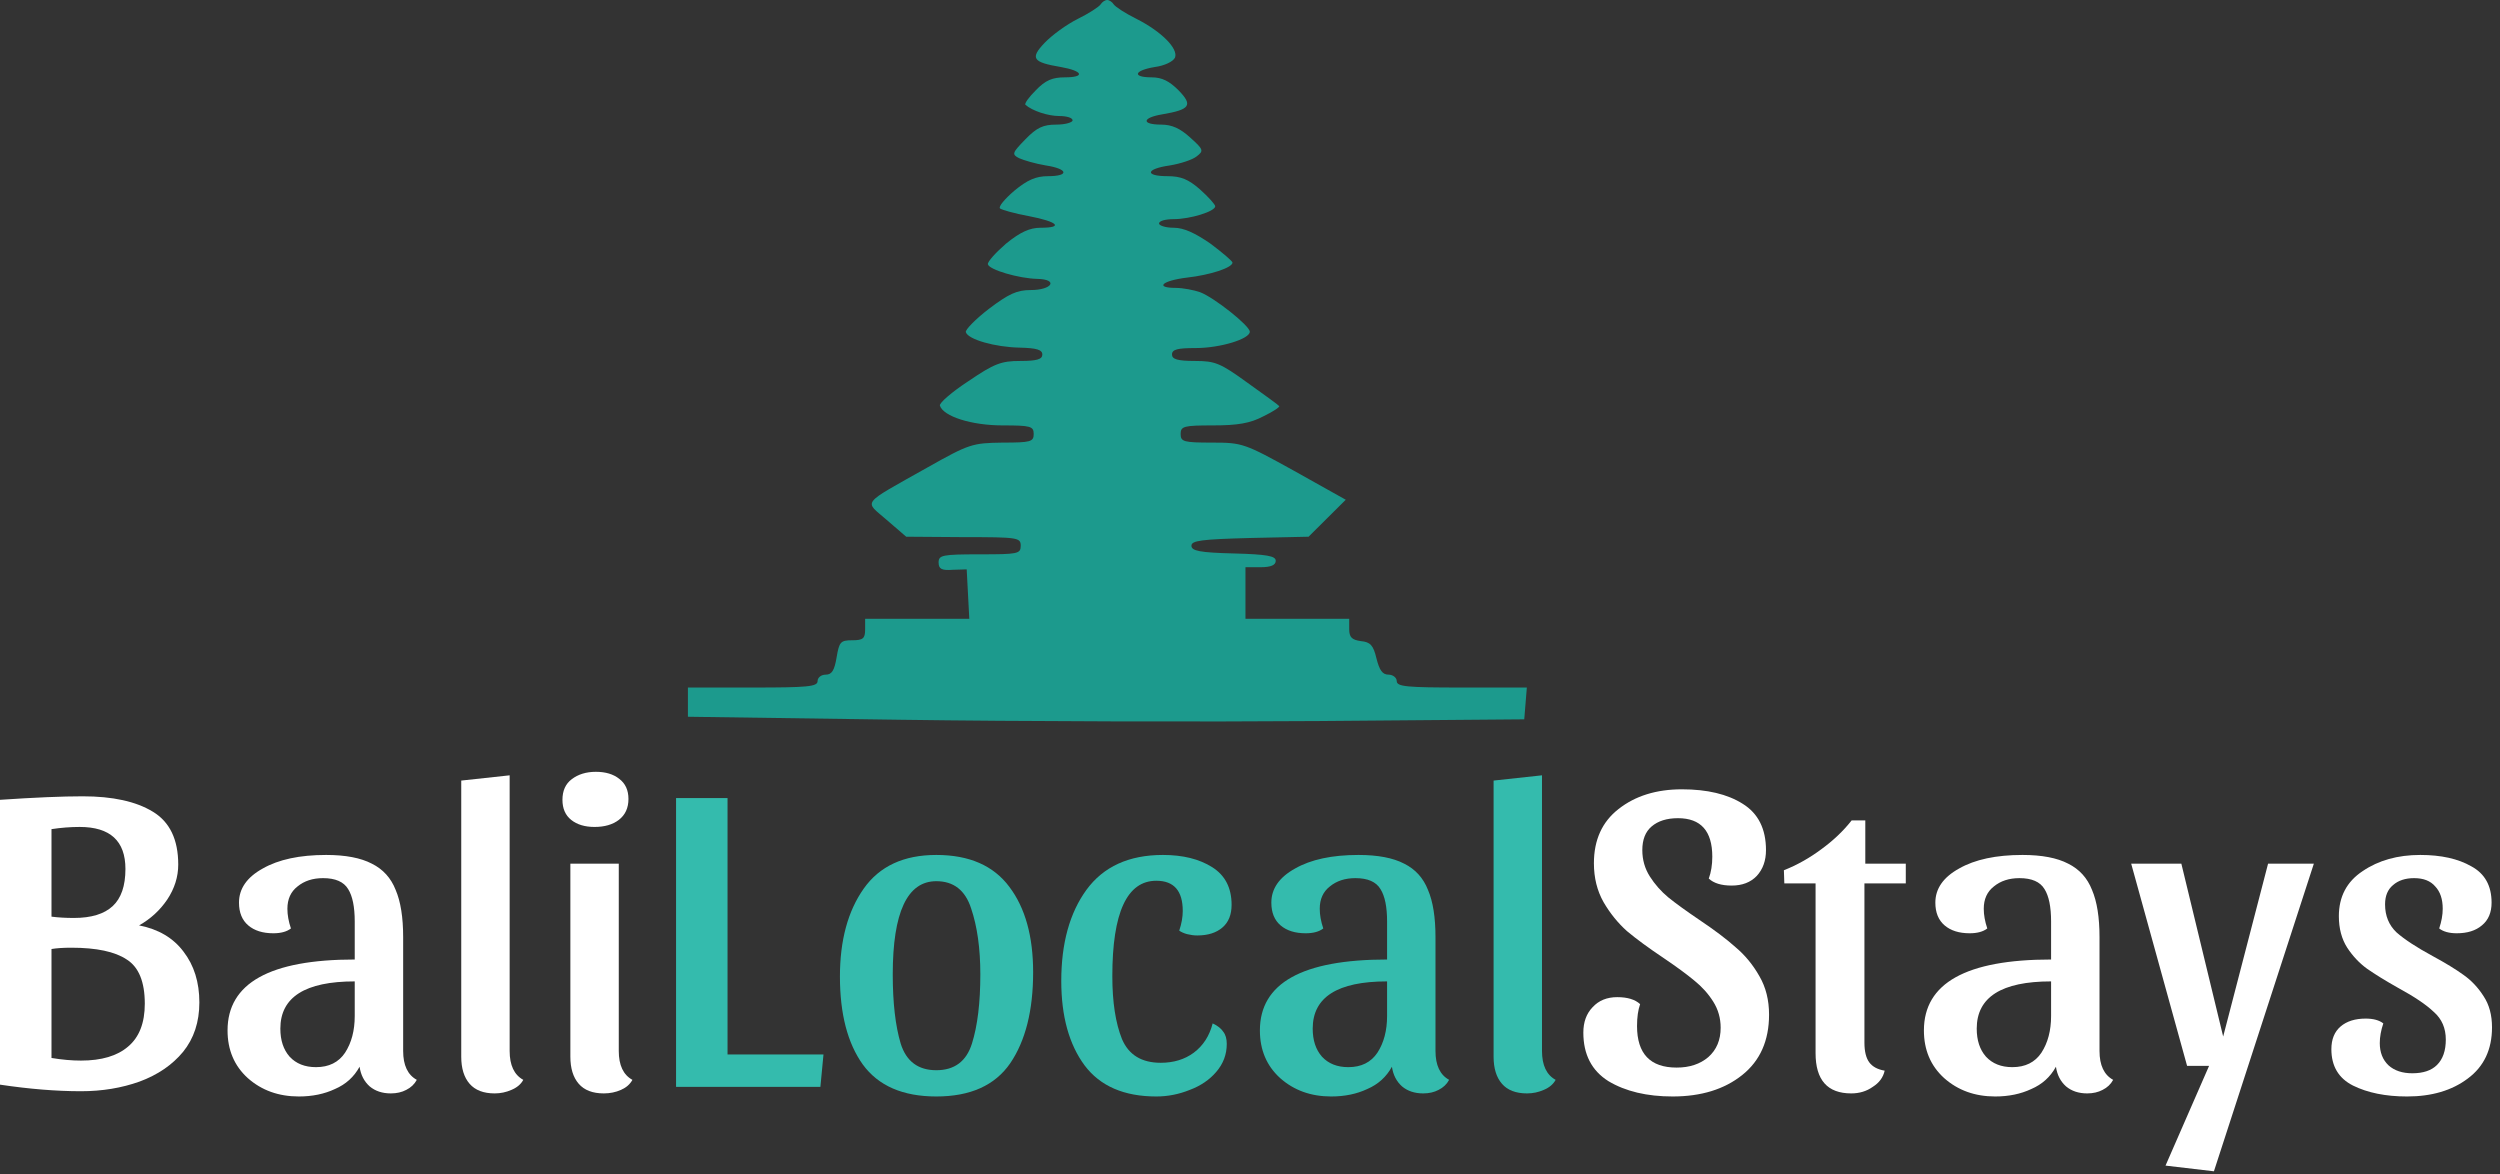 <svg xmlns="http://www.w3.org/2000/svg" width="149" height="70" viewBox="0 0 149 70" fill="none"><rect x="0" y="0" width="149" height="70" fill="#333333" stroke="none"/><path d="M65.601 0.256C65.498 0.41 64.905 0.794 64.235 1.127C63.566 1.46 62.69 2.1 62.252 2.561C61.376 3.483 61.556 3.714 63.231 3.995C64.545 4.226 64.699 4.61 63.463 4.61C62.716 4.61 62.303 4.789 61.737 5.378C61.325 5.788 61.041 6.172 61.118 6.249C61.531 6.608 62.458 6.915 63.128 6.915C63.566 6.915 63.926 7.017 63.926 7.171C63.926 7.299 63.488 7.427 62.947 7.427C62.175 7.427 61.788 7.606 61.118 8.298C60.32 9.117 60.294 9.194 60.732 9.425C61.016 9.553 61.711 9.758 62.329 9.86C63.669 10.065 63.746 10.5 62.458 10.5C61.737 10.5 61.221 10.731 60.449 11.371C59.882 11.858 59.496 12.319 59.599 12.421C59.676 12.498 60.474 12.728 61.325 12.882C63.05 13.215 63.411 13.574 62.02 13.574C61.376 13.574 60.809 13.83 59.959 14.521C59.341 15.059 58.852 15.597 58.877 15.75C58.955 16.083 60.732 16.596 61.814 16.621C63.102 16.647 62.716 17.287 61.428 17.287C60.603 17.287 60.114 17.518 58.929 18.414C58.13 19.029 57.512 19.669 57.564 19.797C57.692 20.232 59.315 20.693 60.784 20.719C61.788 20.744 62.123 20.847 62.123 21.129C62.123 21.41 61.814 21.513 60.809 21.513C59.676 21.513 59.264 21.666 57.718 22.716C56.739 23.357 55.967 24.023 56.018 24.176C56.224 24.817 57.898 25.354 59.753 25.354C61.428 25.354 61.608 25.406 61.608 25.867C61.608 26.328 61.428 26.379 59.753 26.379C57.95 26.404 57.77 26.456 55.271 27.864C51.227 30.143 51.51 29.811 52.85 30.989L54.009 31.988L57.435 32.013C60.655 32.013 60.835 32.039 60.835 32.525C60.835 33.012 60.655 33.038 58.388 33.038C56.147 33.038 55.941 33.089 55.941 33.524C55.941 33.908 56.121 34.011 56.791 33.959L57.615 33.934L57.77 36.879H51.562V37.519C51.562 38.057 51.433 38.16 50.789 38.16C50.093 38.16 50.016 38.262 49.861 39.184C49.733 39.952 49.578 40.209 49.217 40.209C48.934 40.209 48.728 40.388 48.728 40.593C48.728 40.925 48.136 40.977 44.864 40.977H41V42.718L53.7 42.898C60.655 43 71.886 43.026 78.609 42.974L90.845 42.872L91 40.977H87.136C83.839 40.977 83.246 40.925 83.246 40.593C83.246 40.388 83.014 40.209 82.757 40.209C82.396 40.209 82.216 39.952 82.035 39.235C81.855 38.467 81.675 38.262 81.108 38.211C80.567 38.134 80.413 37.98 80.413 37.494V36.879H74.23V33.806H75.132C75.75 33.806 76.034 33.678 76.034 33.422C76.034 33.14 75.518 33.038 73.535 32.986C71.5 32.935 71.01 32.833 71.01 32.525C71.01 32.218 71.603 32.141 74.514 32.064L77.991 31.988L80.207 29.785L77.141 28.069C74.179 26.43 74.05 26.379 72.247 26.379C70.547 26.379 70.366 26.328 70.366 25.867C70.366 25.406 70.547 25.354 72.298 25.354C73.767 25.354 74.514 25.226 75.287 24.817C75.879 24.535 76.291 24.253 76.24 24.202C76.214 24.151 75.364 23.536 74.359 22.819C72.736 21.641 72.427 21.513 71.216 21.513C70.186 21.513 69.851 21.41 69.851 21.129C69.851 20.821 70.186 20.744 71.268 20.744C72.71 20.744 74.488 20.207 74.488 19.771C74.488 19.413 72.35 17.723 71.525 17.415C71.165 17.287 70.495 17.159 70.083 17.159C68.795 17.159 69.259 16.724 70.753 16.544C72.118 16.391 73.457 15.955 73.457 15.648C73.457 15.571 72.865 15.059 72.144 14.521C71.216 13.881 70.547 13.574 69.954 13.574C69.465 13.574 69.078 13.445 69.078 13.318C69.078 13.164 69.465 13.061 69.954 13.061C70.933 13.061 72.427 12.6 72.427 12.293C72.427 12.191 72.015 11.73 71.525 11.294C70.83 10.68 70.366 10.5 69.594 10.5C68.203 10.5 68.28 10.065 69.722 9.86C70.341 9.758 71.062 9.527 71.319 9.322C71.757 8.989 71.732 8.912 70.933 8.195C70.341 7.658 69.851 7.427 69.207 7.427C68.022 7.427 68.048 7.017 69.284 6.812C70.933 6.531 71.113 6.275 70.237 5.378C69.697 4.84 69.259 4.61 68.64 4.61C67.455 4.61 67.584 4.2 68.821 3.995C69.413 3.918 69.928 3.662 70.031 3.432C70.237 2.894 69.207 1.87 67.739 1.127C67.069 0.794 66.477 0.41 66.374 0.256C66.296 0.128 66.116 0 65.987 0C65.858 0 65.678 0.128 65.601 0.256Z" fill="#1C9A8D"></path><path d="M10.623 51.528C10.623 52.259 10.405 52.954 9.967 53.615C9.53 54.258 8.971 54.771 8.289 55.153C9.443 55.379 10.326 55.901 10.938 56.718C11.567 57.535 11.882 58.543 11.882 59.743C11.882 60.908 11.559 61.89 10.912 62.69C10.265 63.472 9.399 64.063 8.315 64.463C7.248 64.845 6.085 65.037 4.826 65.037C3.357 65.037 1.749 64.906 0 64.645V47.669C2.063 47.53 3.707 47.46 4.931 47.46C6.715 47.46 8.105 47.765 9.102 48.373C10.116 48.981 10.623 50.033 10.623 51.528ZM3.069 54.632C3.471 54.684 3.917 54.71 4.407 54.71C5.438 54.71 6.208 54.475 6.715 54.006C7.222 53.536 7.476 52.797 7.476 51.789C7.476 50.12 6.566 49.286 4.748 49.286C4.206 49.286 3.646 49.329 3.069 49.416V54.632ZM3.069 63.055C3.698 63.159 4.284 63.211 4.826 63.211C6.05 63.211 6.986 62.933 7.633 62.377C8.297 61.82 8.63 60.968 8.63 59.821C8.63 58.517 8.271 57.639 7.554 57.187C6.855 56.718 5.753 56.483 4.249 56.483C3.777 56.483 3.384 56.509 3.069 56.561V63.055Z" fill="white"></path><path d="M21.431 63.576C21.099 64.185 20.609 64.628 19.962 64.906C19.332 65.202 18.616 65.35 17.811 65.35C16.605 65.35 15.59 64.984 14.768 64.254C13.964 63.524 13.562 62.577 13.562 61.412C13.562 58.595 16.089 57.187 21.142 57.187V54.919C21.142 54.049 21.011 53.406 20.749 52.989C20.487 52.554 19.988 52.337 19.254 52.337C18.642 52.337 18.135 52.502 17.733 52.832C17.33 53.145 17.129 53.589 17.129 54.162C17.129 54.527 17.199 54.919 17.339 55.336C17.094 55.527 16.744 55.623 16.29 55.623C15.66 55.623 15.162 55.466 14.795 55.153C14.428 54.84 14.244 54.388 14.244 53.797C14.244 52.963 14.716 52.285 15.66 51.763C16.605 51.224 17.864 50.955 19.437 50.955C20.591 50.955 21.501 51.129 22.165 51.476C22.83 51.807 23.302 52.328 23.582 53.041C23.879 53.736 24.028 54.675 24.028 55.857V62.638C24.028 63.489 24.299 64.063 24.841 64.359C24.701 64.619 24.491 64.819 24.211 64.958C23.949 65.097 23.643 65.167 23.293 65.167C22.786 65.167 22.366 65.028 22.034 64.75C21.702 64.454 21.501 64.063 21.431 63.576ZM18.834 63.602C19.604 63.602 20.181 63.316 20.565 62.742C20.95 62.151 21.142 61.42 21.142 60.551V58.491C18.187 58.491 16.709 59.43 16.709 61.307C16.709 62.003 16.893 62.559 17.26 62.977C17.645 63.394 18.17 63.602 18.834 63.602Z" fill="white"></path><path d="M30.375 46.209V62.638C30.375 63.489 30.646 64.063 31.188 64.359C31.049 64.619 30.812 64.819 30.48 64.958C30.165 65.097 29.833 65.167 29.483 65.167C28.819 65.167 28.321 64.976 27.988 64.593C27.656 64.211 27.49 63.672 27.49 62.977V46.522L30.375 46.209Z" fill="white"></path><path d="M35.515 46C36.092 46 36.556 46.139 36.905 46.417C37.273 46.695 37.456 47.095 37.456 47.617C37.456 48.156 37.264 48.573 36.879 48.868C36.512 49.147 36.031 49.286 35.436 49.286C34.859 49.286 34.396 49.147 34.046 48.868C33.697 48.59 33.522 48.191 33.522 47.669C33.522 47.13 33.705 46.721 34.072 46.443C34.457 46.148 34.938 46 35.515 46ZM36.879 62.638C36.879 63.489 37.15 64.063 37.692 64.359C37.552 64.619 37.325 64.819 37.01 64.958C36.696 65.097 36.355 65.167 35.987 65.167C35.323 65.167 34.824 64.976 34.492 64.593C34.16 64.211 33.994 63.672 33.994 62.977V51.476H36.879V62.638Z" fill="white"></path><path d="M40.293 47.565H43.361V62.846H49.08L48.896 64.776H40.293V47.565Z" fill="#34BBAD"></path><path d="M55.805 50.955C57.763 50.955 59.215 51.589 60.159 52.858C61.103 54.11 61.575 55.805 61.575 57.944C61.575 60.221 61.121 62.029 60.211 63.368C59.302 64.689 57.833 65.35 55.805 65.35C53.811 65.35 52.351 64.715 51.424 63.446C50.515 62.177 50.06 60.43 50.06 58.204C50.06 56.048 50.533 54.301 51.477 52.963C52.421 51.624 53.864 50.955 55.805 50.955ZM55.805 63.785C56.889 63.785 57.597 63.255 57.929 62.194C58.262 61.134 58.428 59.76 58.428 58.074C58.428 56.527 58.244 55.214 57.877 54.136C57.527 53.058 56.837 52.519 55.805 52.519C54.074 52.519 53.208 54.371 53.208 58.074C53.208 59.76 53.365 61.134 53.68 62.194C54.012 63.255 54.721 63.785 55.805 63.785Z" fill="#34BBAD"></path><path d="M68.918 52.493C67.169 52.493 66.295 54.388 66.295 58.178C66.295 59.725 66.487 60.977 66.872 61.933C67.274 62.872 68.043 63.342 69.18 63.342C69.95 63.342 70.605 63.142 71.147 62.742C71.707 62.325 72.083 61.742 72.275 60.995C72.573 61.134 72.782 61.299 72.905 61.49C73.045 61.664 73.115 61.907 73.115 62.22C73.115 62.846 72.905 63.402 72.485 63.889C72.083 64.359 71.558 64.715 70.911 64.958C70.264 65.219 69.6 65.35 68.918 65.35C66.994 65.35 65.569 64.732 64.642 63.498C63.716 62.246 63.252 60.569 63.252 58.465C63.252 56.222 63.751 54.414 64.747 53.041C65.762 51.65 67.283 50.955 69.311 50.955C70.5 50.955 71.48 51.198 72.249 51.685C73.019 52.172 73.403 52.919 73.403 53.928C73.403 54.519 73.22 54.971 72.852 55.284C72.485 55.596 71.987 55.753 71.357 55.753C71.165 55.753 70.964 55.727 70.754 55.675C70.562 55.623 70.404 55.553 70.282 55.466C70.422 55.049 70.492 54.658 70.492 54.293C70.492 53.093 69.967 52.493 68.918 52.493Z" fill="#34BBAD"></path><path d="M82.959 63.576C82.626 64.185 82.137 64.628 81.49 64.906C80.86 65.202 80.143 65.35 79.339 65.35C78.132 65.35 77.118 64.984 76.296 64.254C75.492 63.524 75.09 62.577 75.09 61.412C75.09 58.595 77.616 57.187 82.67 57.187V54.919C82.67 54.049 82.539 53.406 82.276 52.989C82.014 52.554 81.516 52.337 80.781 52.337C80.169 52.337 79.662 52.502 79.26 52.832C78.858 53.145 78.657 53.589 78.657 54.162C78.657 54.527 78.727 54.919 78.867 55.336C78.622 55.527 78.272 55.623 77.817 55.623C77.188 55.623 76.689 55.466 76.322 55.153C75.955 54.84 75.772 54.388 75.772 53.797C75.772 52.963 76.244 52.285 77.188 51.763C78.132 51.224 79.391 50.955 80.965 50.955C82.119 50.955 83.028 51.129 83.693 51.476C84.357 51.807 84.829 52.328 85.109 53.041C85.407 53.736 85.555 54.675 85.555 55.857V62.638C85.555 63.489 85.826 64.063 86.368 64.359C86.228 64.619 86.019 64.819 85.739 64.958C85.477 65.097 85.171 65.167 84.821 65.167C84.314 65.167 83.894 65.028 83.562 64.75C83.23 64.454 83.028 64.063 82.959 63.576ZM80.362 63.602C81.131 63.602 81.708 63.316 82.093 62.742C82.478 62.151 82.67 61.42 82.67 60.551V58.491C79.715 58.491 78.237 59.43 78.237 61.307C78.237 62.003 78.421 62.559 78.788 62.977C79.173 63.394 79.697 63.602 80.362 63.602Z" fill="#34BBAD"></path><path d="M91.903 46.209V62.638C91.903 63.489 92.174 64.063 92.716 64.359C92.576 64.619 92.34 64.819 92.008 64.958C91.693 65.097 91.361 65.167 91.011 65.167C90.347 65.167 89.848 64.976 89.516 64.593C89.184 64.211 89.018 63.672 89.018 62.977V46.522L91.903 46.209Z" fill="#34BBAD"></path><path d="M100.243 47.043C101.747 47.043 102.953 47.33 103.862 47.904C104.789 48.477 105.253 49.399 105.253 50.668C105.253 51.294 105.069 51.807 104.702 52.206C104.335 52.589 103.836 52.78 103.207 52.78C102.595 52.78 102.14 52.641 101.843 52.363C101.983 51.98 102.053 51.546 102.053 51.059C102.053 49.529 101.371 48.764 100.007 48.764C99.342 48.764 98.818 48.929 98.433 49.26C98.066 49.573 97.882 50.042 97.882 50.668C97.882 51.242 98.031 51.763 98.328 52.233C98.625 52.702 98.993 53.119 99.43 53.484C99.884 53.849 100.496 54.293 101.266 54.814C102.175 55.423 102.901 55.97 103.443 56.457C104.002 56.926 104.475 57.5 104.859 58.178C105.244 58.839 105.436 59.604 105.436 60.473C105.436 62.02 104.903 63.22 103.836 64.072C102.77 64.924 101.388 65.35 99.692 65.35C98.153 65.35 96.877 65.045 95.862 64.437C94.866 63.811 94.367 62.846 94.367 61.542C94.367 60.916 94.551 60.412 94.918 60.03C95.285 59.63 95.775 59.43 96.387 59.43C96.999 59.43 97.454 59.569 97.751 59.847C97.629 60.195 97.567 60.63 97.567 61.151C97.567 62.803 98.354 63.628 99.928 63.628C100.697 63.628 101.327 63.42 101.817 63.002C102.306 62.568 102.551 61.986 102.551 61.255C102.551 60.682 102.402 60.16 102.105 59.691C101.808 59.221 101.432 58.804 100.977 58.439C100.54 58.074 99.937 57.631 99.167 57.109C98.258 56.501 97.524 55.962 96.964 55.492C96.422 55.005 95.959 54.432 95.574 53.771C95.189 53.093 94.997 52.319 94.997 51.45C94.997 50.059 95.486 48.981 96.466 48.217C97.462 47.434 98.721 47.043 100.243 47.043Z" fill="white"></path><path d="M106.346 52.65L106.32 51.867C107.107 51.554 107.85 51.137 108.549 50.616C109.266 50.094 109.869 49.52 110.359 48.895H111.172V51.476H113.585V52.65H111.12V62.142C111.12 62.663 111.216 63.055 111.408 63.316C111.601 63.576 111.907 63.741 112.326 63.811C112.239 64.211 112.003 64.532 111.618 64.776C111.251 65.037 110.823 65.167 110.333 65.167C108.916 65.167 108.208 64.367 108.208 62.768V52.65H106.346Z" fill="white"></path><path d="M122.534 63.576C122.202 64.185 121.712 64.628 121.065 64.906C120.435 65.202 119.719 65.35 118.914 65.35C117.708 65.35 116.693 64.984 115.871 64.254C115.067 63.524 114.665 62.577 114.665 61.412C114.665 58.595 117.192 57.187 122.245 57.187V54.919C122.245 54.049 122.114 53.406 121.852 52.989C121.59 52.554 121.091 52.337 120.357 52.337C119.745 52.337 119.238 52.502 118.835 52.832C118.433 53.145 118.232 53.589 118.232 54.162C118.232 54.527 118.302 54.919 118.442 55.336C118.197 55.527 117.847 55.623 117.393 55.623C116.763 55.623 116.265 55.466 115.898 55.153C115.531 54.84 115.347 54.388 115.347 53.797C115.347 52.963 115.819 52.285 116.763 51.763C117.708 51.224 118.967 50.955 120.54 50.955C121.695 50.955 122.604 51.129 123.268 51.476C123.933 51.807 124.405 52.328 124.685 53.041C124.982 53.736 125.131 54.675 125.131 55.857V62.638C125.131 63.489 125.402 64.063 125.944 64.359C125.804 64.619 125.594 64.819 125.314 64.958C125.052 65.097 124.746 65.167 124.396 65.167C123.889 65.167 123.469 65.028 123.137 64.75C122.805 64.454 122.604 64.063 122.534 63.576ZM119.937 63.602C120.707 63.602 121.284 63.316 121.668 62.742C122.053 62.151 122.245 61.42 122.245 60.551V58.491C119.29 58.491 117.813 59.43 117.813 61.307C117.813 62.003 117.996 62.559 118.363 62.977C118.748 63.394 119.273 63.602 119.937 63.602Z" fill="white"></path><path d="M137.905 51.476L131.95 69.809L129.065 69.47L131.662 63.524H130.35L127.019 51.476H130.009L132.501 61.777L135.177 51.476H137.905Z" fill="white"></path><path d="M143.881 52.337C143.357 52.337 142.937 52.476 142.622 52.754C142.307 53.015 142.15 53.397 142.15 53.901C142.15 54.58 142.377 55.136 142.832 55.57C143.304 55.988 144.021 56.457 144.983 56.979C145.752 57.396 146.364 57.77 146.819 58.1C147.291 58.43 147.693 58.856 148.025 59.378C148.358 59.882 148.524 60.499 148.524 61.229C148.524 62.55 148.043 63.568 147.081 64.28C146.137 64.993 144.93 65.35 143.461 65.35C142.185 65.35 141.11 65.132 140.235 64.698C139.378 64.263 138.95 63.541 138.95 62.533C138.95 61.942 139.134 61.49 139.501 61.177C139.868 60.864 140.366 60.708 140.996 60.708C141.451 60.708 141.8 60.803 142.045 60.995C141.905 61.412 141.835 61.803 141.835 62.168C141.835 62.724 142.01 63.168 142.36 63.498C142.71 63.811 143.182 63.967 143.776 63.967C144.423 63.967 144.913 63.802 145.245 63.472C145.595 63.124 145.77 62.62 145.77 61.959C145.77 61.281 145.534 60.734 145.061 60.317C144.607 59.882 143.899 59.404 142.937 58.882C142.167 58.448 141.547 58.065 141.075 57.735C140.62 57.405 140.226 56.987 139.894 56.483C139.562 55.962 139.396 55.336 139.396 54.606C139.396 53.441 139.868 52.545 140.812 51.92C141.757 51.276 142.902 50.955 144.248 50.955C145.49 50.955 146.504 51.181 147.291 51.633C148.095 52.067 148.498 52.789 148.498 53.797C148.498 54.388 148.305 54.84 147.921 55.153C147.553 55.466 147.055 55.623 146.425 55.623C145.971 55.623 145.621 55.527 145.376 55.336C145.516 54.919 145.586 54.527 145.586 54.162C145.586 53.589 145.437 53.145 145.14 52.832C144.86 52.502 144.441 52.337 143.881 52.337Z" fill="white"></path></svg>